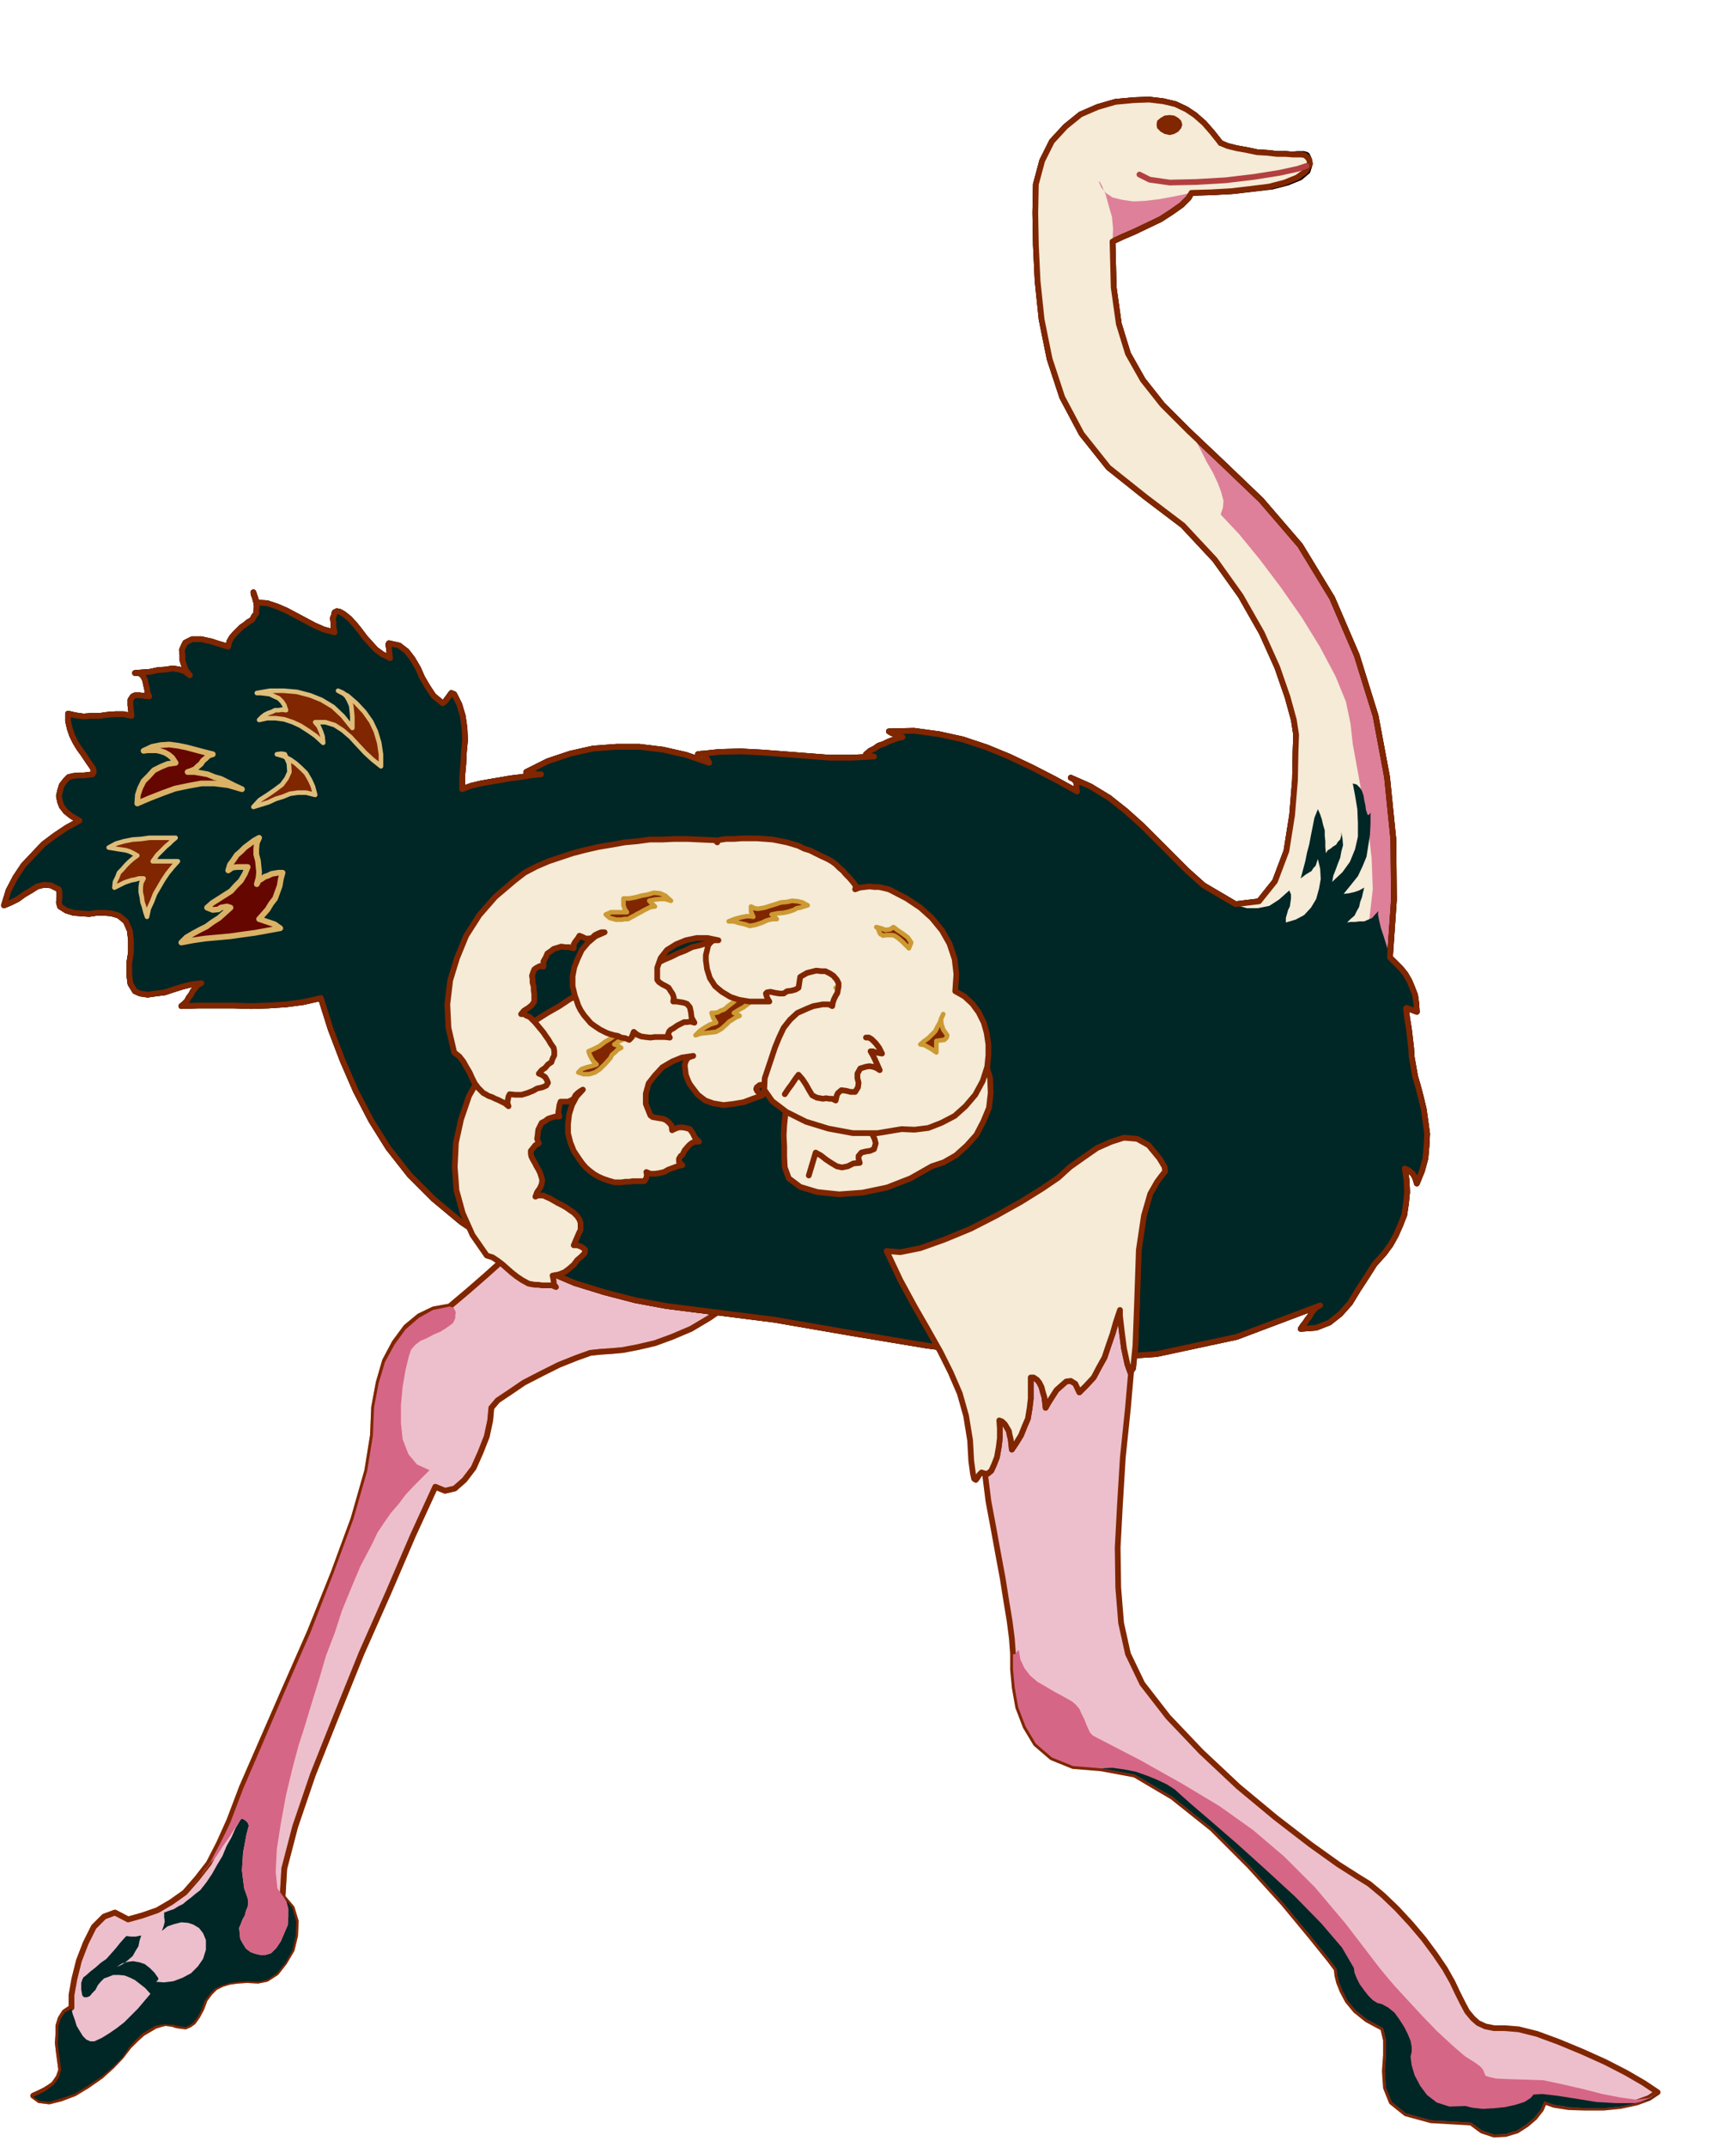 <svg xmlns="http://www.w3.org/2000/svg" width="490.455" height="606.257" fill-rule="evenodd" stroke-linecap="round" preserveAspectRatio="none" viewBox="0 0 3035 3752"><style>.brush1{fill:#edbfcc}.pen2{stroke:#802600;stroke-width:10;stroke-linejoin:round}.brush2{fill:#002626}.pen3{stroke:none}.brush3{fill:#d66685}.pen5{stroke:#000;stroke-width:10;stroke-linejoin:round}.brush5{fill:#f5ebd6}.pen6{stroke:none}.brush7{fill:#802600}.pen9{stroke-width:8;stroke-linejoin:round;stroke:#c93}</style><path d="m1272 2281-32 22-32 19-33 14-30 11-30 7-26 5-22 2-16 1-19 2-25 9-30 12-30 15-31 16-25 17-21 14-11 13-2 22-6 28-11 28-12 27-16 21-17 15-17 4-17-7-39 85-43 100-47 106-44 109-41 103-31 91-19 73-3 50 16 19 7 23-1 25-6 25-13 22-14 18-17 11-15 3-19-1-16 1-15 2-13 4-12 6-9 9-9 12-6 16-7 13-7 10-7 5-7 3-8-1-7-1-6-2-6-1-8-1-8 2-10 3-10 6-12 7-11 10-13 13-13 17-16 17-20 18-23 16-23 14-24 9-20 5-17-2-11-8 11-5 10-5 8-5 7-5 5-7 4-6 2-6 2-6-2-15-2-15-2-17 1-15v-15l4-13 7-11 12-8v-22l5-28 8-32 12-31 14-28 18-18 19-7 23 12 25-7 26-9 24-14 24-17 21-24 21-27 18-35 18-40 22-58 34-78 41-94 44-100 41-102 35-95 24-84 10-62 2-49 8-43 11-38 17-32 20-27 23-19 25-12 28-5 32-27 31-27 29-26 26-25 21-23 19-20 14-17 10-11 26 23 27 23 28 21 32 22 36 21 43 21 51 21 61 22z" class="brush1" style="stroke:#d97a40;stroke-width:10;stroke-linejoin:round"/><path fill="none" d="m1272 2281-32 22-32 19-33 14-30 11-30 7-26 5-22 2-16 1-19 2-25 9-30 12-30 15-31 16-25 17-21 14-11 13-2 22-6 28-11 28-12 27-16 21-17 15-17 4-17-7-39 85-43 100-47 106-44 109-41 103-31 91-19 73-3 50 16 19 7 23-1 25-6 25-13 22-14 18-17 11-15 3-19-1-16 1-15 2-13 4-12 6-9 9-9 12-6 16-7 13-7 10-7 5-7 3-8-1-7-1-6-2-6-1-8-1-8 2-10 3m0 0-10 6-12 7-11 10-13 13-13 17-16 17-20 18-23 16-23 14-24 9-20 5-17-2-11-8 11-5 10-5 8-5 7-5 5-7 4-6 2-6 2-6-2-15-2-15-2-17 1-15v-15l4-13 7-11 12-8v-22l5-28 8-32 12-31 14-28 18-18 19-7 23 12 25-7 26-9 24-14 24-17 21-24 21-27 18-35 18-40 22-58 34-78 41-94 44-100 41-102 35-95 24-84 10-62 2-49 8-43 11-38 17-32 20-27 23-19m0 0 25-12 28-5 32-27 31-27 29-26 26-25 21-23 19-20 14-17 10-11 26 23 27 23 28 21 32 22 36 21 43 21 51 21 61 22" class="pen2"/><path d="m58 3664 11 7 17 2 20-6 24-8 23-14 24-16 20-17 17-17 12-18 12-13 11-11 12-7 10-6 10-2 8-1 8 1h6l7 2 7 1 8 1 6-3 7-5 7-9 7-13 6-16 9-12 9-9 13-6 13-4 16-2 16-1 19 1 15-4 16-11 15-18 12-22 6-25 1-25-7-24-15-19 5 8 3 12v14l-1 15-6 14-6 14-8 12-9 9-10 3h-9l-9-2-8-3-8-6-5-8-5-9-1-10-1-9 3-7 3-8 4-7 2-8 3-7 1-8-1-7-6-17-2-15-2-17 1-15 1-16 3-16 3-16 4-15-2-5-4-4-5-3-3 1-9 15-7 16-9 16-7 17-9 15-9 16-10 15-11 14-8 6-7 6-8 6-7 6-8 4-8 5-9 3-8 3v8l1 8-2 8-3 8 10-8 12-4 12-3 12 1 9 3 10 6 7 9 5 12v17l-5 16-9 13-12 12-15 8-16 6-16 2-14-1 3-3 1-3-7-10-8-8-9-7-9-3-11-2-9 1-11 3-9 6 7-3 7-4 7-6 7-6 5-9 5-8 2-10 3-9-10 2h-8l-8-1-3 3-8 9-8 10-8 9-8 9-10 7-9 8-9 7-9 8-3 2-2 4-2 6v11l1 6 1 5 3 3h5l5-2 5-6 5-5 4-8 5-6 6-6 6-2 10-4h10l10 1 10 4 8 4 9 7 9 7 9 10-11 13-11 13-12 12-12 12-13 10-13 9-13 8-13 6h-7l-7-3-6-6-5-8-6-10-3-10-4-11-2-9-12 7-7 11-4 13v15l-1 15 2 17 2 14 2 15-2 6-2 7-4 6-5 7-7 5-8 6-10 5-11 5z" class="pen3 brush2"/><path d="m330 3303 11-14 12-14 12-16 13-15 11-17 12-17 10-16 10-15 3-1 5 3 4 4 2 5-4 15-3 16-3 16-1 16-1 15 2 17 2 15 6 17 1 7-1 8-3 7-2 8-4 7-3 8-3 7 1 9 1 10 5 9 5 8 8 6 8 3 9 2h9l10-3 9-9 8-12 6-14 6-14 1-15v-14l-3-12-5-8-11-15-3-29 2-40 7-45 9-49 11-46 11-41 10-31 13-43 13-42 12-41 15-39 13-40 16-39 16-38 20-38 10-21 12-18 12-17 13-15 12-16 14-15 14-14 14-14-22-10-15-18-10-26-3-28v-32l3-32 5-29 6-25 4-11 7-8 9-7 12-5 11-6 12-5 11-7 11-8 2-4 2-5v-5l1-5-4-8-7-2-29 6-25 14-23 20-19 26-17 31-11 37-8 42-2 49-10 62-24 84-35 95-40 103-44 101-40 94-34 79-22 58-9 19-9 18-9 17-8 16-10 13-9 13-10 12-9 11z" class="pen3 brush3"/><path d="m2134 250-15-19-14-16-16-14-15-10-19-9-21-5-25-3-27 1-32 3-31 9-30 13-26 21-24 26-17 34-11 41-1 50 1 56 3 63 7 67 14 69 22 67 34 64 47 59 64 51 66 50 56 60 45 63 37 65 27 60 18 52 11 40 4 26-1 28-1 51-5 61-10 63-20 53-28 35-41 5-56-33-28-25-26-26-27-27-26-26-29-26-29-23-33-20-34-15 6 3 4 6v7l1 8-40-22-39-20-40-19-39-16-42-14-41-9-44-6-44 1 5 3 6 2 6 2 7 3-9 2-8 3-8 3-8 4-9 3-7 5-8 4-7 6 6 3 8 1-39 2h-39l-39-3-39-3-39-3-38-2-38 1-37 4 7-1 5 2 3 5 5 9-41-14-40-9-41-5h-40l-41 3-40 9-39 13-38 19 6-1 7 3 6 2h7l-18 2-18 3-17 2-17 3-18 3-17 3-17 4-16 6v-22l2-22 1-21 2-21-1-21-3-21-6-20-9-18-5-2-5 7-6 8-4 3-16-13-10-15-10-17-7-16-10-17-10-13-13-10-18-4-1 2 1 7 1 8 1 9-14-7-11-8-10-11-9-10-9-12-8-10-10-11-10-8-7-4-5-1-4 2-1 5-2 5 1 8v8l2 9-19-5-16-7-17-9-15-8-17-9-16-7-18-6-18-1-2-3-1-5-2-5-1-5 2 6 2 6 1 6 1 7-1 6v6l-4 5-3 6-7 4-6 5-6 4-6 6-6 6-5 6-4 7-2 9-10-3-10-3-9-3-9-2-9-2h-16l-6 3-6 3-3 6-3 7 1 9v9l3 9 3 8 7 9-9-7-9-3-12-2-12 2-14 1-14 3-14 1-12 1h7l5 3 3 4 3 6 1 6 2 8 1 7 3 7-9-1-8-1h-8l-4 2-4 6v9l1 9 1 10-14-3h-14l-14 1-14 2h-15l-13 1-14-2-13-3v13l3 13 4 12 6 12 6 10 8 11 8 12 9 13 1 6-2 4-7 1-8 1h-10l-9 1-8 2-5 5-7 9-3 10-2 9 2 10 3 8 7 9 10 8 14 8-22 12-21 14-20 15-18 19-17 18-14 21-12 23-8 26 12-5 12-6 11-8 12-7 11-7 12-3 12 1 14 7 1 5v9l-1 9 2 7 11 7 13 4 13 1 14 1 13-2h14l12 1 13 4 12 10 7 16 2 17v21l-3 19v20l2 16 8 13 9 4 13 2 14-2 16-2 15-5 16-5 16-4 17-2-6 3-5 6-4 5-3 6-4 5-3 6-5 5-5 4 30-1h61l31 1 30-1 31-2 30-4 31-7 17 54 21 55 23 53 27 52 30 48 37 47 42 42 48 40 47 32 50 29 50 24 52 22 52 16 54 14 54 10 55 7 134 17 133 23 132 22 133 18 133 6 137-9 140-30 146-55-6 3-5 5-4 5-3 6-4 5-4 6-4 5-4 6 27-2 23-9 19-15 17-19 14-23 15-23 14-22 17-19 11-15 9-16 8-18 7-18 3-20 2-20-1-21-3-20 7 3 7 6 4 7 3 10 9-22 6-22 2-22 1-21-3-22-3-21-5-21-5-19-5-17-3-17-3-17-1-16-2-17-2-17-3-18-2-17 1-1 5 2 5 2 8 3-1-15-2-14-5-13-5-12-7-12-8-10-10-10-9-9 7-101-1-105-11-109-20-107-33-106-43-100-56-92-68-79-70-67-57-54-46-46-34-43-26-46-16-52-9-64-2-80 17-8 21-9 23-11 23-11 20-13 17-12 12-12 5-9 35-1 37-2 35-4 34-4 27-7 22-9 13-11 4-13-2-9-4-5-4-2h-20l-12-1h-15l-18-2-17-1-19-4-17-3-16-4-12-5z" style="stroke:#cc4d00;stroke-width:10;stroke-linejoin:round;fill:#de8099"/><path fill="none" d="m2134 250-15-19-14-16-16-14-15-10-19-9-21-5-25-3-27 1-32 3-31 9-30 13-26 21-24 26-17 34-11 41-1 50 1 56 3 63 7 67 14 69 22 67 34 64 47 59 64 51 66 50 56 60 45 63 37 65 27 60 18 52 11 40 4 26-1 28-1 51-5 61-10 63-20 53-28 35-41 5-56-33-28-25-26-26-27-27-26-26-29-26-29-23-33-20-34-15 6 3 4 6v7l1 8-40-22-39-20-40-19-39-16-42-14-41-9-44-6m0 0-44 1 5 3 6 2 6 2 7 3-9 2-8 3-8 3-8 4-9 3-7 5-8 4-7 6 6 3 8 1-39 2h-39l-39-3-39-3-39-3-38-2-38 1-37 4 7-1 5 2 3 5 5 9-41-14-40-9-41-5h-40l-41 3-40 9-39 13-38 19 6-1 7 3 6 2h7l-18 2-18 3-17 2-17 3-18 3-17 3-17 4-16 6v-22l2-22 1-21 2-21-1-21-3-21-6-20-9-18-5-2-5 7-6 8-4 3m0 0-16-13-10-15-10-17-7-16-10-17-10-13-13-10-18-4-1 2 1 7 1 8 1 9-14-7-11-8-10-11-9-10-9-12-8-10-10-11-10-8-7-4-5-1-4 2-1 5-2 5 1 8v8l2 9-19-5-16-7-17-9-15-8-17-9-16-7-18-6-18-1-2-3-1-5-2-5-1-5 2 6 2 6 1 6 1 7-1 6v6l-4 5-3 6-7 4-6 5-6 4-6 6-6 6-5 6-4 7-2 9-10-3-10-3-9-3m0 0-9-2-9-2h-16l-6 3-6 3-3 6-3 7 1 9v9l3 9 3 8 7 9-9-7-9-3-12-2-12 2-14 1-14 3-14 1-12 1h7l5 3 3 4 3 6 1 6 2 8 1 7 3 7-9-1-8-1h-8l-4 2-4 6v9l1 9 1 10-14-3h-14l-14 1-14 2h-15l-13 1-14-2-13-3v13l3 13 4 12 6 12 6 10 8 11 8 12 9 13 1 6-2 4-7 1-8 1h-10l-9 1m0 0-8 2-5 5-7 9-3 10-2 9 2 10 3 8 7 9 10 8 14 8-22 12-21 14-20 15-18 19-17 18-14 21-12 23-8 26 12-5 12-6 11-8 12-7 11-7 12-3 12 1 14 7 1 5v9l-1 9 2 7 11 7 13 4 13 1 14 1 13-2h14l12 1 13 4 12 10 7 16 2 17v21l-3 19v20l2 16 8 13 9 4 13 2 14-2 16-2 15-5 16-5 16-4 17-2-6 3-5 6-4 5-3 6-4 5m0 0-3 6-5 5-5 4 30-1h61l31 1 30-1 31-2 30-4 31-7 17 54 21 55 23 53 27 52 30 48 37 47 42 42 48 40 47 32 50 29 50 24 52 22 52 16 54 14 54 10 55 7 134 17 133 23 132 22 133 18 133 6 137-9 140-30 146-55-6 3-5 5-4 5-3 6-4 5-4 6-4 5-4 6 27-2 23-9 19-15 17-19 14-23 15-23 14-22 17-19 11-15 9-16 8-18 7-18 3-20 2-20-1-21-3-20" class="pen5"/><path fill="none" d="m2456 2042 7 3 7 6 4 7 3 10 9-22 6-22 2-22 1-21-3-22-3-21-5-21-5-19-5-17-3-17-3-17-1-16-2-17-2-17-3-18-2-17 1-1 5 2 5 2 8 3-1-15-2-14-5-13-5-12-7-12-8-10-10-10-9-9 7-101-1-105-11-109-20-107-33-106-43-100-56-92-68-79-70-67-57-54-46-46-34-43-26-46-16-52-9-64-2-80 17-8 21-9 23-11 23-11 20-13 17-12 12-12 5-9 35-1 37-2 35-4m0 0 34-4 27-7 22-9 13-11 4-13-2-7-1-4-2-4-2-1-4-1h-11l-8 1-12-1h-15l-18-2-17-1-19-4-17-3-16-4-12-5" class="pen5"/><path d="m2104 1547 56 33 41-5 28-35 20-53 10-63 5-61 1-51 1-28-4-26-11-40-18-52-27-60-37-65-45-63-56-60-66-50-64-51-47-59-34-64-22-67-14-69-7-67-3-63-1-56 1-50 11-41 17-34 24-26 26-21 30-13 31-9 32-3 27-1 25 3 21 5 19 9 15 10 16 14 14 16 15 19 12 5 16 4 17 3 19 4 17 1 18 2h15l12 1h20l4 2 4 5 2 9-6 13-14 11-22 9-27 7-33 4-35 4-35 2-35 1-29 6-27 5-25 3-21 1-20-3-16-4-12-8-8-10-4-10 2 1 4 8 6 14 5 18 6 21 2 21-1 22-2 48 4 48 8 46 15 45 19 42 27 40 32 37 39 35 11 21 11 22 11 19 9 19 6 16 4 15-1 12-4 12 32 34 36 44 37 49 37 53 32 52 27 51 18 44 8 38 4 36 8 44 9 49 10 53 6 54 2 54-6 52-13 49-37 3-42 4h-45l-43-4-41-13-34-20-25-33-10-45z" class="pen6 brush5"/><path d="m2430 1673 8 10 8 12 8 10 8 12 5 11 6 12 3 13 1 15-8-3-5-2-5-2-1 1 2 17 3 18 2 17 2 17 1 16 3 17 3 17 5 17 5 19 5 21 3 21 3 22-1 21-2 22-6 22-9 22-3-10-4-7-7-6-7-3 3 20 1 21-2 20-3 20-7 18-8 18-9 16-11 15-17 19-14 22-15 23-14 23-17 19-19 15-23 9-27 2 4-6 4-5 4-6 4-5 3-6 4-5 5-5 6-3-146 55-140 30-137 9-133-6-133-18-132-22-133-23-134-17-55-7-54-10-54-14-52-16-52-22-50-24-50-29-47-32-48-40-42-42-37-47-30-48-27-52-23-53-21-55-17-54-31 7-30 4-31 2-30 1-31-1h-61l-30 1 5-4 5-5 3-6 4-5 3-6 4-5 5-6 6-3-17 2-16 4-16 5-15 5-16 2-14 2-13-2-9-4-8-13-2-16v-20l3-19v-21l-2-17-7-16-12-10-13-4-12-1h-14l-13 2-14-1-13-1-13-4-11-7-2-7 1-9v-9l-1-5-14-7-12-1-12 3-11 7-12 7-11 8-12 6-12 5 8-26 12-23 14-21 17-18 18-19 20-15 21-14 22-12-14-8-10-8-7-9-3-8-2-10 2-9 3-10 7-9 5-5 8-2 9-1h10l8-1 7-1 2-4-1-6-9-13-8-12-8-11-6-10-6-12-4-12-3-13v-13l13 3 14 2 13-1h15l14-2 14-1h14l14 3-1-10-1-9v-9l4-6 4-2h8l8 1 9 1-3-7-1-7-2-8-1-6-3-6-3-4-5-3h-7l12-1 14-1 14-3 14-1 12-2 12 2 9 3 9 7-7-9-3-8-3-9v-9l-1-9 3-7 3-6 6-3 6-3h16l9 2 9 2 9 3 10 3 10 3 2-9 4-7 5-6 6-6 6-6 6-4 6-5 7-4 3-6 4-5v-6l1-6-1-7-1-6-2-6-2-6 1 5 2 5 1 5 2 3 18 1 18 6 16 7 17 9 15 8 17 9 16 7 19 5-2-9v-8l-1-8 2-5 1-5 4-2 5 1 7 4 10 8 10 11 8 10 9 12 9 10 10 11 11 8 14 7-1-9-1-8-1-7 1-2 18 4 13 10 10 13 10 17 7 16 10 17 10 15 16 13 4-3 6-8 5-7 5 2 9 18 6 20 3 21 1 21-2 21-1 21-2 22v22l16-6 17-4 17-3 18-3 17-3 17-2 18-3 18-2h-7l-6-2-7-3-6 1 38-19 39-13 40-9 41-3h40l41 5 40 9 41 14-5-9-3-5-5-2-7 1 37-4 38-1 38 2 39 3 39 3 39 3h39l39-2-8-1-6-3 7-6 8-4 7-5 9-3 8-4 8-3 8-3 9-2-7-3-6-2-6-2-5-3 44-1 44 6 41 9 42 14 39 16 40 19 39 20 40 22-1-8v-7l-4-6-6-3 34 15 33 20 29 23 29 26 26 26 27 27 26 26 28 25 17 14 19 12 19 8 21 6h19l20-4 17-11 18-16 3 7v7l-1 7-1 7-3 6-2 7-2 7v8l17-5 15-8 12-13 9-15 5-18 3-17-1-18-4-17-2 6-2 6-4 4-3 5-10 6-9 7 4-15 4-15 3-15 4-15 3-16 3-15 3-15 6-15 4 9 3 9 2 9 3 10v9l1 10v10l1 11 3-5 5-3 5-4 5-3 3-5 4-4 2-7v-6l2 11 1 12-3 11-2 11-4 10-4 11-4 10-2 11 18-17 13-18 9-22 5-22v-24l-1-24-4-24-4-21 7 2 6 6 3 5 3 9 1 7 2 9 1 8 3 9h2l3-4v19l-1 20-3 19-3 19-7 17-8 17-12 15-13 16 9-1 9-2 9-3 9-5-2 8-2 9-3 8-2 9-4 7-4 8-7 6-6 6 6-1h8l8-1h8l7-3 7-3 5-6 6-6-1 5 2 11 3 13 5 15 4 13 4 13 2 8 1 3z" class="pen6 brush2"/><path d="m372 1318-16-4-15-4-15-4-15-3-15-2-15 1-15 3-15 7 7-1h16l8 2 6 2 7 4 6 5 6 9-14 2-12 5-12 6-9 10-9 9-6 12-4 12-1 15 21-9 23-9 22-8 24-5 22-4h23l24 3 24 7-13-6-12-6-12-6-11-3-12-5-11-2-12-2h-12l6-2 7-3 5-5 5-4 4-6 5-4 5-5 7-2zm81 146-9 5-8 6-8 6-7 7-7 6-6 9-6 8-3 10 7-5 9-1h18l-5 12-7 12-9 9-8 9-11 7-11 7-11 7-9 8 10 4 10-1 4-3 5-1 6-1 6 2-10 9-10 9-11 7-11 8-12 6-11 6-12 7-9 9 21-4 21-3 22-2 22-2 21-3 22-3 22-4 22-4-10-7-9-3-9-3-9-3 8-9 7-8 6-10 7-9 4-11 4-11 2-12 3-11h-7l-6 1-6 1-6 3-6 2-6 4-5 3-3 6 3-11 1-10-1-10-1-10-3-11v-9l1-11 4-9z" style="stroke:#d9b266;stroke-width:10;stroke-linejoin:round;fill:#660600"/><path d="M666 1339v-21l-3-20-6-20-8-17-12-17-14-15-15-13-17-9 9 4 6 6 4 7 4 9 1 9 1 10v20l-17-21-17-16-20-12-20-8-23-6-23-2h-24l-23 4h6l9 1 8 1 8 4 7 3 6 6 4 6 3 9-7-1-6 1h-6l-6 3-6 2-6 3-5 4-5 5 14-3h15l15 2 15 5 13 6 14 9 13 9 13 12-1-11-3-9-4-9-6-7h18l16 5 14 9 14 12 12 13 13 14 13 12 15 12zm-115 50-4-15-5-11-7-12-8-8-10-9-10-7-12-6-11-3 8-1 6 1 7 16 1 15-5 11-8 11-12 9-13 9-14 9-11 12 13-4 13-4 13-6 13-4 12-5 14-2h14l16 4zm-244 75h-46l-14 2-15 1-15 3-14 4-13 7 6 1 6 1 6 1 7 1 6 1 6 2 6 3 7 4-7 5-7 6-6 6-6 7-6 6-3 8-4 8-1 10 6-3 6-3 6-3 6-2 6-2 6-1 7-2h8l-4 8-1 8v8l2 9 1 8 3 9 2 8 3 9 3-14 6-13 5-13 7-12 7-12 8-12 9-11 9-10h-44l8-11 10-10 5-5 6-5 5-5 6-5z" class="brush7" style="stroke:#debd7a;stroke-width:8;stroke-linejoin:round"/><path fill="none" d="m2134 250-15-19-14-16-16-14-15-10-19-9-21-5-25-3-27 1-32 3-31 9-30 13-26 21-24 26-17 34-11 41-1 50 1 56 3 63 7 67 14 69 22 67 34 64 47 59 64 51 66 50 56 60 45 63 37 65 27 60 18 52 11 40 4 26-1 28-1 51-5 61-10 63-20 53-28 35-41 5-56-33-28-25-26-26-27-27-26-26-29-26-29-23-33-20-34-15 6 3 4 6v7l1 8-40-22-39-20-40-19-39-16-42-14-41-9-44-6m0 0-44 1 5 3 6 2 6 2 7 3-9 2-8 3-8 3-8 4-9 3-7 5-8 4-7 6 6 3 8 1-39 2h-39l-39-3-39-3-39-3-38-2-38 1-37 4 7-1 5 2 3 5 5 9-41-14-40-9-41-5h-40l-41 3-40 9-39 13-38 19 6-1 7 3 6 2h7l-18 2-18 3-17 2-17 3-18 3-17 3-17 4-16 6v-22l2-22 1-21 2-21-1-21-3-21-6-20-9-18-5-2-5 7-6 8-4 3m0 0-16-13-10-15-10-17-7-16-10-17-10-13-13-10-18-4-1 2 1 7 1 8 1 9-14-7-11-8-10-11-9-10-9-12-8-10-10-11-10-8-7-4-5-1-4 2-1 5-2 5 1 8v8l2 9-19-5-16-7-17-9-15-8-17-9-16-7-18-6-18-1-2-3-1-5-2-5-1-5 2 6 2 6 1 6 1 7-1 6v6l-4 5-3 6-7 4-6 5-6 4-6 6-6 6-5 6-4 7-2 9-10-3-10-3-9-3m0 0-9-2-9-2h-16l-6 3-6 3-3 6-3 7 1 9v9l3 9 3 8 7 9-9-7-9-3-12-2-12 2-14 1-14 3-14 1-12 1h7l5 3 3 4 3 6 1 6 2 8 1 7 3 7-9-1-8-1h-8l-4 2-4 6v9l1 9 1 10-14-3h-14l-14 1-14 2h-15l-13 1-14-2-13-3v13l3 13 4 12 6 12 6 10 8 11 8 12 9 13 1 6-2 4-7 1-8 1h-10l-9 1m0 0-8 2-5 5-7 9-3 10-2 9 2 10 3 8 7 9 10 8 14 8-22 12-21 14-20 15-18 19-17 18-14 21-12 23-8 26 12-5 12-6 11-8 12-7 11-7 12-3 12 1 14 7 1 5v9l-1 9 2 7 11 7 13 4 13 1 14 1 13-2h14l12 1 13 4 12 10 7 16 2 17v21l-3 19v20l2 16 8 13 9 4 13 2 14-2 16-2 15-5 16-5 16-4 17-2-6 3-5 6-4 5-3 6-4 5m0 0-3 6-5 5-5 4 30-1h61l31 1 30-1 31-2 30-4 31-7 17 54 21 55 23 53 27 52 30 48 37 47 42 42 48 40 47 32 50 29 50 24 52 22 52 16 54 14 54 10 55 7 134 17 133 23 132 22 133 18 133 6 137-9 140-30 146-55-6 3-5 5-4 5-3 6-4 5-4 6-4 5-4 6 27-2 23-9 19-15 17-19 14-23 15-23 14-22 17-19 11-15 9-16 8-18 7-18 3-20 2-20-1-21-3-20" class="pen2"/><path fill="none" d="m2456 2042 7 3 7 6 4 7 3 10 9-22 6-22 2-22 1-21-3-22-3-21-5-21-5-19-5-17-3-17-3-17-1-16-2-17-2-17-3-18-2-17 1-1 5 2 5 2 8 3-1-15-2-14-5-13-5-12-7-12-8-10-10-10-9-9 7-101-1-105-11-109-20-107-33-106-43-100-56-92-68-79-70-67-57-54-46-46-34-43-26-46-16-52-9-64-2-80 17-8 21-9 23-11 23-11 20-13 17-12 12-12 5-9 35-1 35-2 34-4m0 0 32-4 27-7 22-9 15-11 7-13-1-7-4-5-4-3-6-1h-15l-12-1h-15l-18-2-17-1-19-4-17-3-16-4-12-5" class="pen2"/><path d="m1629 2038 21-7 21-12 19-17 17-19 12-23 10-24 3-26-1-26-6-20-8-18-10-18-12-14-15-13-15-10-18-7-18-3-8-29-12-24-18-21-21-18-25-15-26-10-27-6-27-3h-9l-8 1-9 1-7 3-9 3-7 4-8 4-6 6v-6l-8-6-8-4-8-4-7-3-9-3-8-3-9-2-8-1-12-1-11-1h-43l-11 1-10 3-14 1-13 4-13 3-12 6-13 5-12 6-12 5-12 6-2 1v3l-4-1-4 1-21 6-21 8-20 8-20 9-21 9-20 9-20 10-18 12-21 12-19 12-19 12-17 15-18 14-16 17-15 17-12 21-21 37-14 41-9 41-2 42 3 41 11 40 17 38 25 36 10 3 9 6 8 6 9 8 8 7 9 7 9 6 11 6 5 1 6 1h6l6 1h18l7 3-4-5v-5l-1-6-1-4 5-1 6-1 5-2 5-2 8-6 8-7 6-8 7-6 6-6 1-6-3-3-5-3-6-2h-6l3-7 3-7 3-7 3-6v-12l-2-6-4-6-6-6-6-4-7-5-7-4-8-4-7-4-7-4-7-3-4-2h-10l-4 2 3-8 5-7 3-7 1-7-2-7-2-6-3-6-3-5-3-6-3-5-3-6-1-5v-5l4-5 4-5 6-3-3-8 1-7 1-9 3-6 3-6 6-3 5-4 6-2 7-2h7l-2-7 1-6 1-7 2-6h13l5-2 5-3 3-6 4-4 4-3 5-3-11 12-8 15-5 16-2 17v16l4 16 6 15 10 15 5 7 6 7 7 6 8 6 7 4 9 4 9 3 10 3h13l6-1h7l6-1h20l2-2 2-4 1-5-1-5 7 3h8l7-1 9-2 7-4 8-3 8-3 9-2-6-6v-5l3-5 3-2 4-8 6-7 3-3 4-3 5-2h7l-7-7-4-8-5-7-7-2-6-1h-6l-6 2-6 3-1-8-4-5-6-5-5-2-6-1-6-1-6-1-4-3-8-20v-18l5-18 11-14 13-14 17-10 17-7 20-3-9 3-4 6-2 7 1 9 1 8 3 8 3 7 5 7 10 13 13 10 14 5 18 3 17-2 18-3 16-6 17-6-5-4-4-3-2-4 1-3 5-4 8-1 8-1 5-2 5-6 7-4 6-4 3-4-1-7-1-7v-8l4-5 5-5 6-4 7-4 8-2 7-3 8 1 7 1 8 4 5 4 3 5 1 6 1 7-1 6v6l-1 6 1 7-7-1-6 1-5 2-4 3-8 6-7 7-13 14-9 16-5 17-2 19-1 18 1 19v18l1 19 7 19 20 15 30 9 38 4 41-3 43-9 41-16 37-21z" class="pen2 brush5"/><path d="m1623 1825 1 8v8l-1 8-2 9-3 8-3 8-4 8-4 8 7-3 8 1 7 2 8 2-2-6-2-5-2-5-2-4 5-3 6-3 3-4-2-4-8-7-7-8-4-9 1-9zm-515-14-9 2-9 3-9 4-7 5 6 2 6 4-6 3-5 5-5 4-3 6-9 10-9 9-9 6-10 3h-10l-9-3 6-6 9-3 8-2 9-3-6-6-3-5-3-6-2-6 9-4 10-5 9-7 10-6 9-6 10-3h10l12 5zm207-63-7 6-8 6-9 5-8 5 4 1 6 4-7 3-6 4-5 3-5 5-9 8-9 5-8 1-9 1-10 1-9 3 8-8 9-6 9-5 10-3-5-8-3-9h5l6-1 5-3 6-2 7-6 8-6 8-7 9-5 9-6 9-2 9-2 10 2-6 4-5 4-6 4-3 4zm146-22 3 1 4 3 3 3 6 1 9-5 9-1 8 1 8 3 7 4 8 4 1-6 1-6-10-6-10-3-10-2-9-1-5 5-8 3-8 1-7 1z" class="pen9 brush7"/><path fill="none" d="m1512 1912 5-1h5l5 1 5 3 8 6 8 8h-5l-5 1h-6l-4 1 7 5 7 6 6 6 6 9-7-2h-12l-4 3-8 7-1 10 3 7 4 8 2 8-3 10-7 3-7 1-8 2-5 6v5l2 7-11 1-10 5-10 2-9-2-10-6-9-6-9-7-9-5-3 10-3 10-3 10-3 10" class="pen2"/><path d="m1576 1973 23 1 24-3 23-9 23-12 19-17 17-20 13-24 8-25 2-20v-19l-3-20-5-18-9-18-11-15-14-13-16-9 2-30-3-26-9-27-13-23-18-22-20-18-24-16-23-12-8-4-8-2-9-2h-8l-9-1-8 1-9 1-8 3 1-4 1-1-6-8-6-7-6-6-5-6-7-6-6-6-7-5-7-4-11-5-10-5-10-5-10-3-10-5-10-3-10-3-10-2-15-3-13-1-14-1h-28l-13 1h-14l-13 2-2 1v3l-4-4h-4l-23-1-22-1h-22l-21 1h-22l-22 3-22 2-22 4-24 4-22 5-23 6-21 7-21 7-21 9-21 11-18 14-33 28-28 32-23 36-16 39-12 39-5 42 2 41 10 43 9 7 7 9 5 9 6 10 4 9 5 10 6 8 9 9 4 2 5 3 6 2 6 3 5 2 6 3 6 3 6 5-2-6 1-6 1-5 2-4 10 1h11l10-3 10-4 7-4 9-2 7-3 3-5-2-5-3-5-6-4-5-2 5-6 6-4 5-6 6-4 2-6 3-6v-7l-1-6-5-7-4-7-5-7-4-6-5-6-5-6-5-6-5-5-4-4-5-2-5-3h-5l5-6 8-5 6-5 4-6v-13l-1-7v-6l-2-7v-6l-1-6 2-6 2-5 4-3 6-3 6 1v-9l4-7 3-7 6-4 5-4 7-2 6-2 7 1h7l8 2v-7l3-5 4-5 3-5 5 2 6 3h5l6-1 5-5 6-3 5-2h6l-16 7-13 11-11 13-7 15-6 15-3 16v17l4 17 3 8 3 9 4 8 6 9 6 7 6 7 7 5 9 6 6 3 6 3 6 2 7 2 6 1 6 3 7 1 7 3 2-2 2-2 2-5 2-5 6 5 7 3 7 1 9 1 8-1h17l9 1-3-6 2-5 3-3 4-2 7-5 8-4 4-2h5l6-1 7 2-5-9-1-9-2-9-5-6-6-2-6-1-6-1h-6l1-7-2-6-4-6-3-5-5-3-6-3-6-4-3-4v-21l6-17 11-14 16-10 17-7 19-4h19l19 4h-9l-5 4-4 5-2 9-2 8v9l1 7 1 8 5 16 9 14 12 10 15 9 15 5 18 3h35l-3-5-2-5-1-4 2-2 6-1 9 2 7 1h7l6-4 8-1 7-2 5-3 1-6 1-7 1-6 5-3 7-4 8-2 8-2 9 1h7l8 4 6 4 6 7 3 6v6l-1 5-1 6-3 5-3 6-2 6-1 6-6-3h-11l-5 1-11 2-10 4-18 8-13 12-11 14-8 17-7 17-6 18-6 18-6 18-1 20 14 20 25 19 34 17 39 12 43 8h43l42-7z" class="pen2 brush5"/><path d="m1649 1772-3 7-3 8-4 7-4 8-6 6-6 6-7 5-7 6 7 1 7 4 7 4 7 5v-20l6-1 8-1 4-4 1-4-7-10-3-9-1-9 4-9zm-476-198-10-3h-9l-10 1-9 2 5 5 5 5-8 1-6 3-6 3-5 3-6 3-5 3-6 3-5 3h-6l-5 1h-10l-11-3-7-6 9-4h28l-4-6-2-6v-12h10l11-2 11-3 11-2 10-3 11 1 9 4 10 9zm215 16-9 3-9 2-11 1-10 2 4 3 5 5h-7l-6 1-6 2-6 3-6 2-6 2-5 1-5 1-9-3-9-2-10-3h-9l10-4 11-3 5-1 5-1h6l6 1-4-9v-9l6 3 6 1 6-1 6-1 9-3 10-3 9-3 11-1 9-2 10 1 8 2 9 5-7 2-6 2-6 1-5 3zm144 30 3 2 2 6 2 4 5 3 5-1h11l4 1 6 4 7 6 6 6 6 6 2-5 2-5-6-9-8-6-9-6-8-6-6 4-8 1-8-3-8-2z" class="pen9 brush7"/><path fill="none" d="M1514 1813h5l5 3 3 3 4 4 6 8 5 10-6-1-5-1-5-2h-4l4 7 4 8 4 9 4 9-6-4-6-2-6-1-6 1-10 3-5 9v8l2 8-1 8-5 8h-8l-8-2-8-1-6 5-2 4-2 9-6-3h-5l-6-1-5 1-11-2-8-4-6-10-5-9-6-9-7-8-6 8-6 9-6 8-6 9" class="pen2"/><path d="m1722 2575 6 48 9 48 8 44 8 43 6 38 6 36 4 31 2 27v27l3 32 6 34 13 34 18 30 28 24 37 15 49 4 59 11 66 39 69 55 66 66 59 65 48 58 33 41 12 16v2l1 9 3 12 6 15 9 17 14 17 20 16 28 15 5 21v26l-2 28 2 29 10 25 25 20 44 12 70 4 19 14 21 7 20-1 20-6 17-11 14-12 11-14 6-14 17 6 25 4 29 1h32l30-3 28-6 22-8 15-10-24-16-31-18-37-19-40-18-41-17-38-14-32-8-24-2h-19l-15-3-13-6-9-8-10-12-8-15-9-18-9-19-13-23-17-25-20-27-22-26-25-27-24-23-24-20-21-13-33-21-49-35-61-47-65-54-65-61-58-61-45-58-25-52-12-54-5-62-1-70 4-75 5-82 9-87 8-92 8-95-3 79-4 39-5 7-5-14-6-28-4-31-3-26v-10l-7 21-6 21-7 20-7 21-10 18-9 17-13 14-12 12-7-15-8-5-8 1-8 7-9 8-7 11-7 11-5 9-1-9-1-9-3-10-2-8-4-8-4-5-6-4h-5v37l-2 17-3 18-6 14-6 15-8 13-8 12-1-9-1-9-2-8-1-6-4-7-3-5-5-5-5-2 1 14v17l-2 16-3 17-5 13-5 11-6 5h-5z" class="pen2 brush1"/><path d="m2898 3656-14 11-22 8-28 6-30 3h-32l-29-2-26-4-17-6-6 14-11 14-14 12-17 11-20 6-20 1-21-7-19-14-70-4-44-12-25-20-10-25-2-29 2-28v-26l-5-21-28-15-20-16-14-17-9-17-6-15-3-12-1-9v-2l-12-16-33-41-48-58-59-65-66-66-69-55-66-39-59-11-49-4-37-15-28-24-18-30-13-34-6-34-3-32v-27l1 1 3-1 3-4 3-3 3 17 7 15 10 13 13 11 14 8 15 9 15 8 16 9 6 5 7 8 4 9 5 10 3 8 4 9 3 6 5 5 83 43 73 41 65 39 59 42 54 46 54 54 54 64 59 77 9 11 17 20 22 24 26 28 26 27 27 25 22 19 19 12 8 6 5 6 2 5 2 5 5 2 13 3 20 1 34 1 29 1 33 7 35 8 35 9 31 6 29 4 22-3 15-10z" class="pen3 brush3"/><path d="m2898 3656-14 11-22 8-28 6-30 3h-32l-29-2-26-4-17-6-6 14-11 14-14 12-17 11-20 6-20 1-21-7-19-14-70-4-44-12-25-20-10-25-2-29 2-28v-26l-5-21-28-15-20-16-14-17-9-17-6-15-3-12-1-9v-2l-12-16-33-41-48-58-59-65-66-66-69-55-66-39-59-11 20-1 21 3 20 4 20 7 17 7 17 8 14 9 11 10 18 16 35 30 45 39 51 46 50 46 46 47 36 42 21 36 1 8 4 10 5 10 8 11 7 9 8 8 8 5 8 2 11 6 11 9 8 11 9 14 6 12 5 12 2 11v8l-2 9 2 15 5 17 10 19 12 16 17 13 22 7 28-1 12 3 18 2 19-1 20-2 18-4 16-5 11-7 5-6 15-1 26 3 32 5 37 6 35 2h33l24-6 15-13z" class="pen3 brush2"/><path d="m2027 2024-19-23-20-11-23-2-22 7-25 11-23 16-24 17-21 19-28 19-37 23-43 24-45 23-46 19-42 15-35 7-24-2 24 51 25 46 23 40 22 39 18 36 16 37 11 39 7 43 2 36 3 22 2 9 3 2 3-4 3-5 4-4 6 2h5l6-5 5-11 5-13 3-17 2-16v-17l-1-14 5 2 5 5 3 5 4 7 1 6 2 8 1 9 1 9 8-12 8-13 6-15 6-14 3-18 2-17v-37h5l6 4 4 5 4 8 2 8 3 10 1 9 1 9 5-9 7-11 7-11 9-8 8-7 8-1 8 5 7 15 12-12 13-14 9-17 10-18 7-21 7-20 6-21 7-21v10l3 26 4 31 6 28 5 14 5-7 4-39 3-79 3-89 9-60 11-38 12-21 9-12 5-6-1-8-9-15z" class="pen2 brush5"/><path fill="none" d="m2284 290-15 5-32 7-44 7-50 6-52 3-46 1-35-5-18-9" style="stroke:#b24040;stroke-width:10;stroke-linejoin:round"/><path d="m2045 236 8-2 7-4 5-6 2-6-2-7-5-5-7-4-8-1-9 1-7 4-6 5-1 7 1 6 6 6 7 4 9 2z" class="brush7" style="stroke:none"/></svg>
